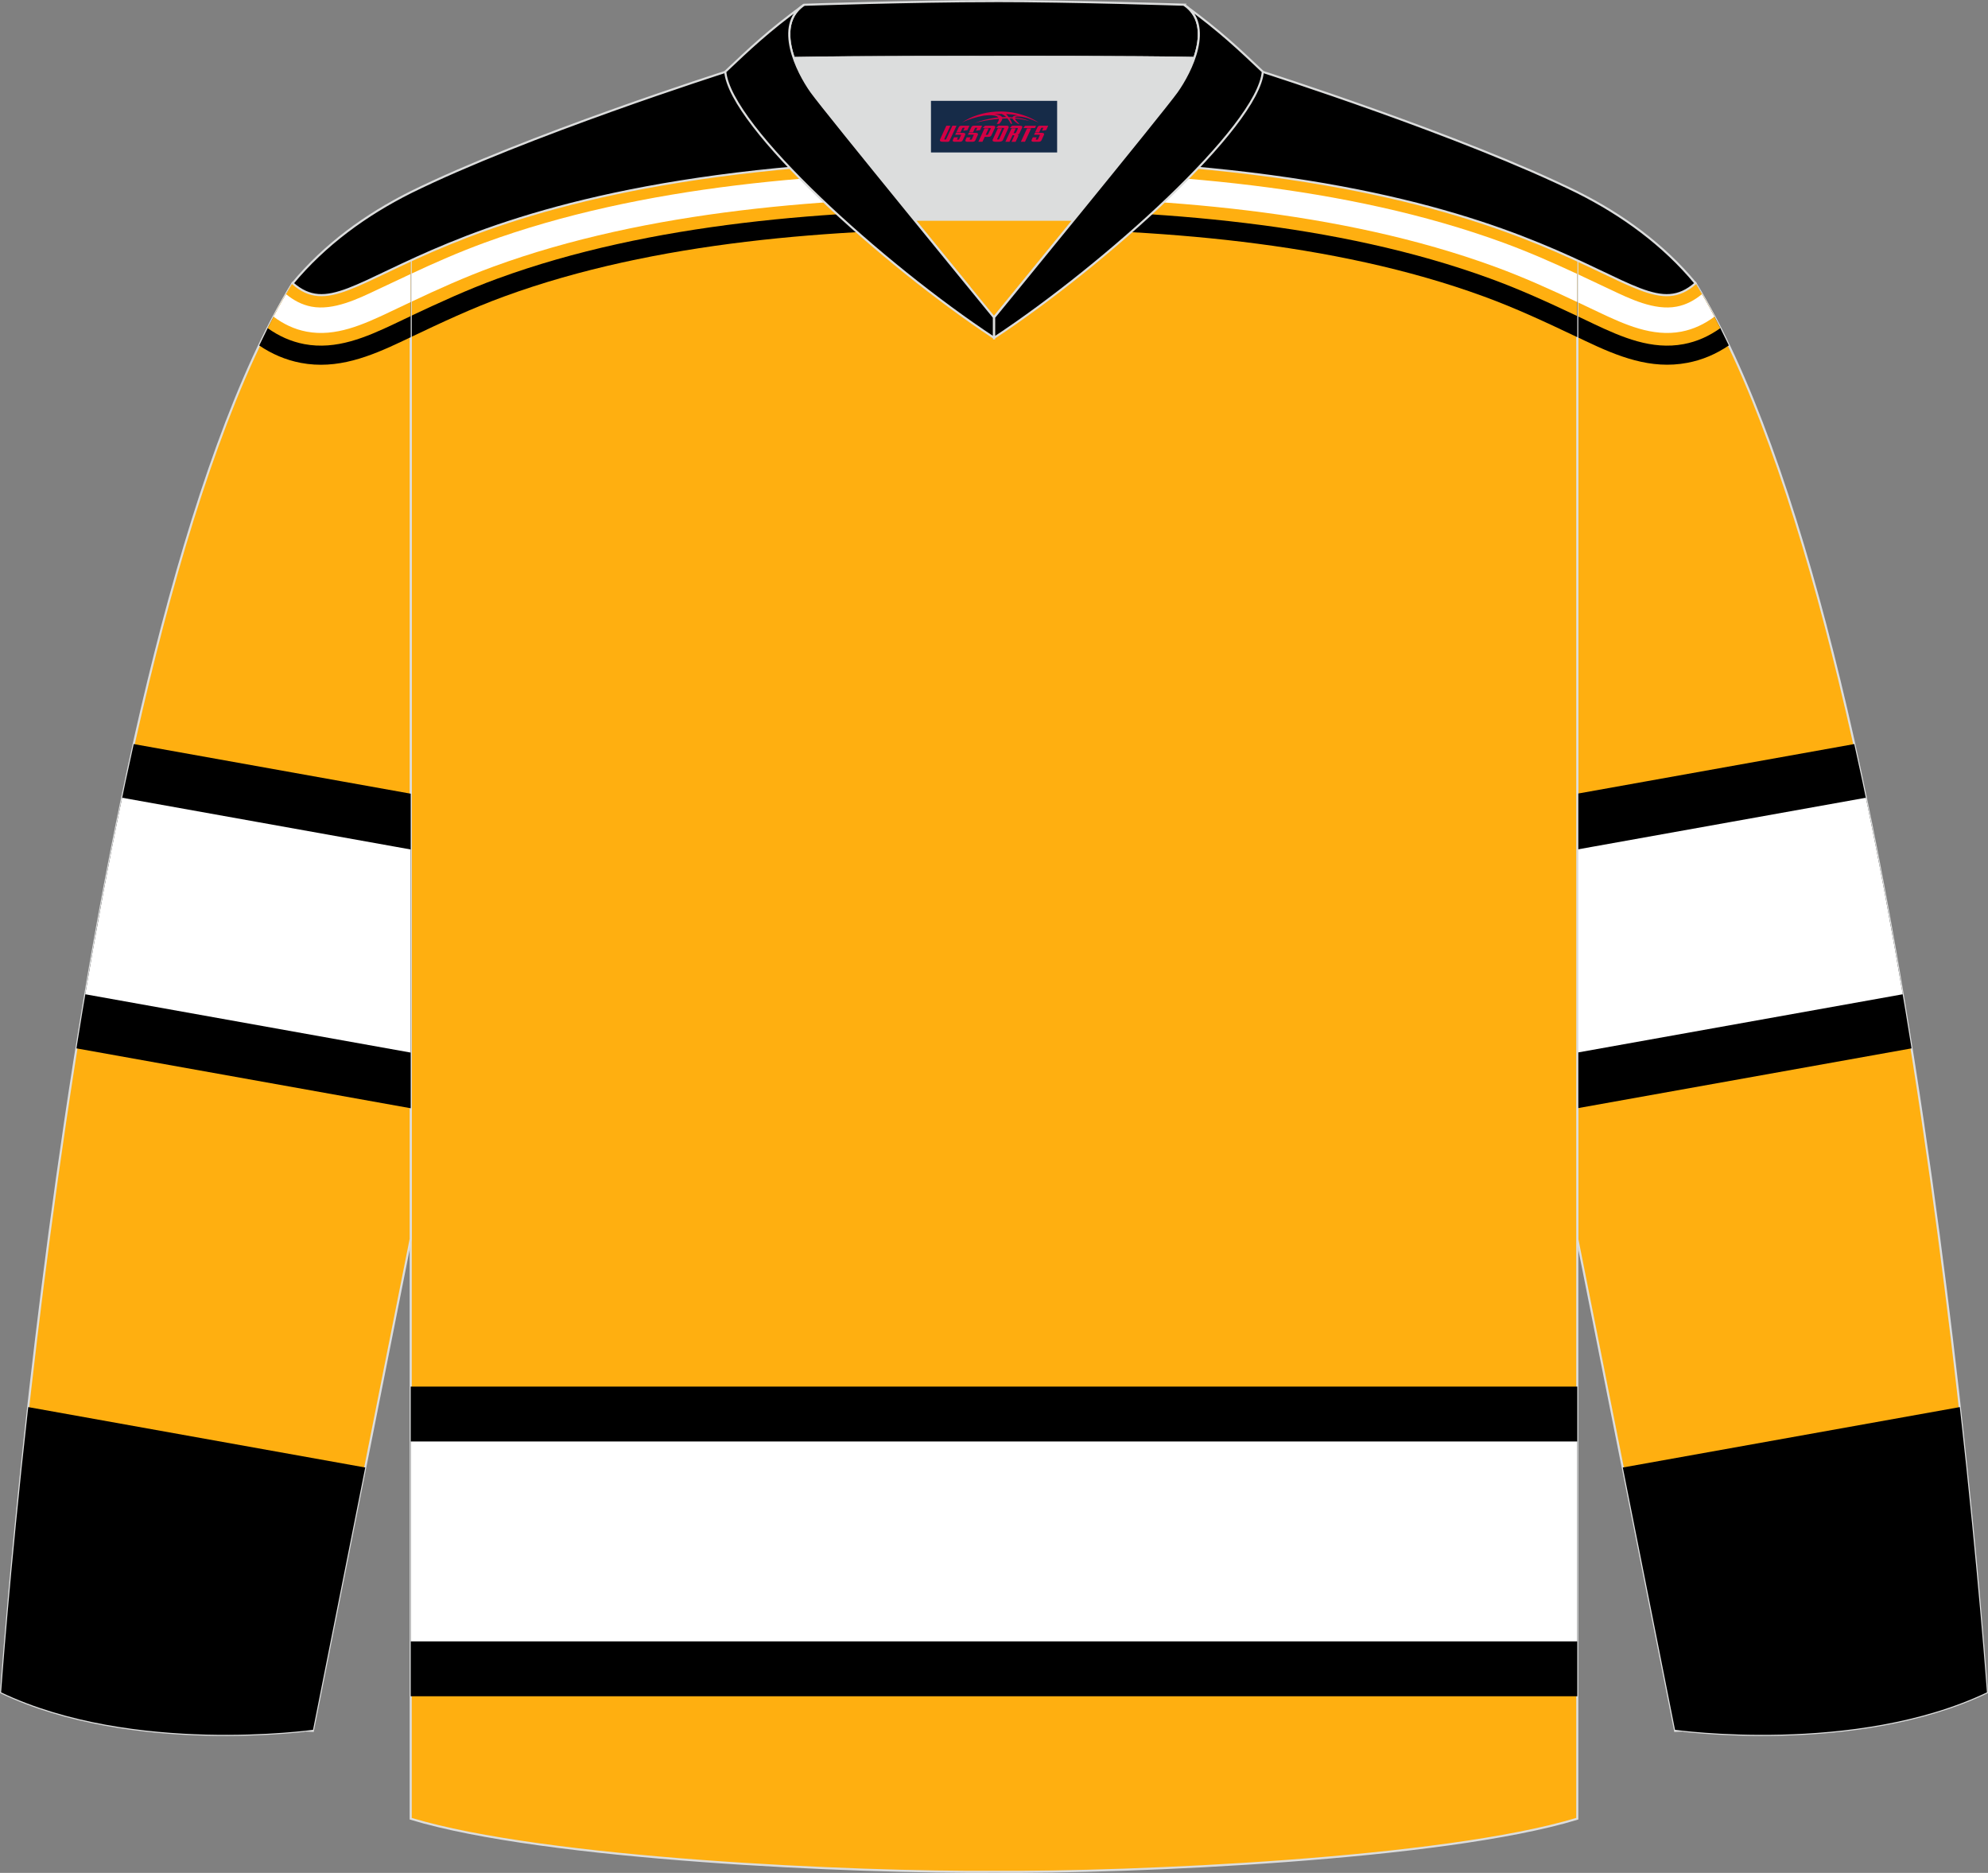 <?xml version="1.0" encoding="utf-8"?>
<!-- Generator: Adobe Illustrator 24.0.1, SVG Export Plug-In . SVG Version: 6.00 Build 0)  -->
<svg xmlns="http://www.w3.org/2000/svg" xmlns:xlink="http://www.w3.org/1999/xlink" version="1.1" id="图层_1" x="0px" y="0px" width="378.18px" height="356.23px" viewBox="0 0 378.18 356.23" enable-background="new 0 0 378.18 356.23" xml:space="preserve">
<rect x="0" y="0" width="378.18" height="356.23" fill="#808080" stroke="none"/>
<g>
	
		<path fill-rule="evenodd" clip-rule="evenodd" fill="#FFAF10" stroke="#DCDDDD" stroke-width="0.4" stroke-miterlimit="22.926" d="   M377.97,321.9c0,0-14.06-200.43-55.45-268.05l-0.03,0.02h-0.01c-5.46,4.75-10.24,1.25-22.43-4.37v186.14l18.58,93.37   C318.63,329.01,352.89,333.84,377.97,321.9z"/>
	<g>
		<g>
			<path fill-rule="evenodd" clip-rule="evenodd" d="M352.74,141.52l-52.69,9.44v59.83l63.59-11.39     C360.57,180.18,356.96,160.43,352.74,141.52z"/>
			<path fill-rule="evenodd" clip-rule="evenodd" fill="#FFFFFF" d="M354.95,151.73l-54.89,9.84v38.63l61.9-11.09     C359.85,176.64,357.52,164.06,354.95,151.73z"/>
		</g>
		<path fill-rule="evenodd" clip-rule="evenodd" d="M372.82,267.63l-64.11,11.49l9.93,49.89c0,0,34.25,4.82,59.34-7.12    C377.97,321.9,376.41,299.71,372.82,267.63z"/>
		<g>
			<path fill-rule="evenodd" clip-rule="evenodd" d="M328.88,65.7c-2.38,1.62-5.02,2.77-7.91,3.31c-6.95,1.32-13.18-1.22-19.32-4.13     l-1.59-0.76V49.5c12.2,5.62,16.97,9.12,22.43,4.37h0.01l0.03-0.02C324.72,57.43,326.83,61.41,328.88,65.7z"/>
			<path fill-rule="evenodd" clip-rule="evenodd" fill="#FFAF10" d="M327.26,62.41c-2.08,1.49-4.39,2.56-6.97,3.04     c-6.07,1.15-11.74-1.3-17.1-3.84l-3.14-1.49V49.5c12.2,5.62,16.97,9.12,22.43,4.37h0.01l0.03-0.02     C324.15,56.5,325.72,59.37,327.26,62.41z"/>
			<path fill-rule="evenodd" clip-rule="evenodd" fill="#FFFFFF" d="M326.14,60.23c-1.87,1.4-3.96,2.4-6.3,2.85     c-5.49,1.04-10.77-1.36-15.61-3.65l-4.18-1.98V49.5c12.2,5.62,16.97,9.12,22.43,4.37h0.01l0.03-0.02     C323.76,55.86,324.96,57.99,326.14,60.23z"/>
			<path fill-rule="evenodd" clip-rule="evenodd" fill="#FFAF10" d="M323.76,55.95c-1.42,1.17-2.99,2.03-4.82,2.37     c-4.21,0.8-8.93-1.51-12.64-3.27c-2.11-1-4.18-1.98-6.25-2.94V49.5c12.2,5.62,16.97,9.12,22.43,4.37h0.01l0.03-0.02     C322.94,54.53,323.35,55.25,323.76,55.95z"/>
		</g>
	</g>
	
		<path fill-rule="evenodd" clip-rule="evenodd" fill="#FFAF10" stroke="#DCDDDD" stroke-width="0.4" stroke-miterlimit="22.926" d="   M78.13,49.5v296.42c25.5,7.76,84.99,10.3,110.96,10.1c25.97,0.2,85.46-2.34,110.96-10.1V49.5c-16.55-7.62-46.77-19.15-110.96-19.32   C124.89,30.35,94.68,41.88,78.13,49.5L78.13,49.5z"/>
	<g>
		<g>
			<rect x="78.13" y="263.73" fill-rule="evenodd" clip-rule="evenodd" width="221.92" height="58.9"/>
			<rect x="78.13" y="274.17" fill-rule="evenodd" clip-rule="evenodd" fill="#FFFFFF" width="221.92" height="38.02"/>
		</g>
		<g>
			<path fill-rule="evenodd" clip-rule="evenodd" d="M300.05,64.13c-5.9-2.8-11.57-5.47-17.78-7.74     c-28.74-10.52-62.89-12.92-93.18-12.92s-64.44,2.4-93.18,12.92c-6.21,2.27-11.88,4.94-17.78,7.74V49.5     c16.55-7.62,46.77-19.15,110.96-19.32c64.2,0.17,94.42,11.7,110.96,19.32V64.13L300.05,64.13z"/>
			<path fill-rule="evenodd" clip-rule="evenodd" fill="#FFAF10" d="M300.05,60.12c-5.45-2.58-10.76-5.02-16.54-7.13     c-29.17-10.67-63.67-13.14-94.43-13.14s-65.26,2.47-94.43,13.14c-5.77,2.11-11.08,4.56-16.54,7.13V49.5     c16.55-7.62,46.77-19.15,110.96-19.32c64.2,0.17,94.42,11.7,110.96,19.32v10.62H300.05z"/>
			<path fill-rule="evenodd" clip-rule="evenodd" fill="#FFFFFF" d="M300.05,57.45c-5.16-2.43-10.23-4.73-15.7-6.73     c-29.45-10.78-64.2-13.29-95.26-13.29s-65.8,2.51-95.26,13.29c-5.48,2.01-10.55,4.3-15.7,6.73V49.5     c16.55-7.62,46.77-19.15,110.96-19.32c64.2,0.17,94.42,11.7,110.96,19.32L300.05,57.45L300.05,57.45z"/>
			<path fill-rule="evenodd" clip-rule="evenodd" fill="#FFAF10" d="M300.05,52.11c-4.59-2.13-9.16-4.15-14.04-5.94     c-30.02-10.99-65.25-13.58-96.92-13.58s-66.89,2.59-96.92,13.58c-4.89,1.79-9.45,3.8-14.04,5.94V49.5     c16.55-7.62,46.77-19.15,110.96-19.32c64.2,0.17,94.42,11.7,110.96,19.32V52.11z"/>
		</g>
	</g>
	
		<path fill-rule="evenodd" clip-rule="evenodd" fill="#FFAF10" stroke="#DCDDDD" stroke-width="0.4" stroke-miterlimit="22.926" d="   M0.21,321.9c0,0,14.06-200.43,55.45-268.05l0.03,0.02h0.01c5.46,4.75,10.24,1.25,22.43-4.37v186.14l-18.58,93.37   C59.55,329.01,25.29,333.84,0.21,321.9z"/>
	<g>
		<g>
			<path fill-rule="evenodd" clip-rule="evenodd" d="M25.44,141.52l52.69,9.44v59.83L14.54,199.4     C17.61,180.18,21.22,160.43,25.44,141.52z"/>
			<path fill-rule="evenodd" clip-rule="evenodd" fill="#FFFFFF" d="M23.23,151.73l54.89,9.84v38.63l-61.9-11.09     C18.33,176.64,20.66,164.06,23.23,151.73z"/>
		</g>
		<path fill-rule="evenodd" clip-rule="evenodd" d="M5.37,267.63l64.11,11.49l-9.93,49.89c0,0-34.25,4.82-59.34-7.12    C0.21,321.9,1.77,299.71,5.37,267.63z"/>
		<g>
			<path fill-rule="evenodd" clip-rule="evenodd" d="M78.13,64.13l-1.59,0.76c-6.14,2.91-12.37,5.45-19.32,4.13     c-2.89-0.55-5.53-1.7-7.91-3.31c2.04-4.28,4.16-8.26,6.35-11.85l0.03,0.02h0.01c5.46,4.75,10.24,1.25,22.43-4.37V64.13z"/>
			<path fill-rule="evenodd" clip-rule="evenodd" fill="#FFAF10" d="M78.13,60.12l-3.14,1.49c-5.36,2.54-11.03,4.99-17.1,3.84     c-2.57-0.49-4.89-1.55-6.97-3.04c1.54-3.04,3.11-5.91,4.73-8.56l0.03,0.02h0.01c5.46,4.75,10.24,1.25,22.43-4.37v10.62H78.13z"/>
			<path fill-rule="evenodd" clip-rule="evenodd" fill="#FFFFFF" d="M78.13,57.45l-4.18,1.98c-4.84,2.29-10.12,4.69-15.61,3.65     c-2.35-0.44-4.43-1.45-6.3-2.85c1.18-2.24,2.39-4.37,3.62-6.38l0.03,0.02h0.01c5.46,4.75,10.24,1.25,22.43-4.37     C78.13,49.5,78.13,57.45,78.13,57.45z"/>
			<path fill-rule="evenodd" clip-rule="evenodd" fill="#FFAF10" d="M78.13,52.11c-2.07,0.96-4.14,1.94-6.25,2.94     c-3.71,1.76-8.43,4.07-12.64,3.27c-1.83-0.35-3.41-1.21-4.82-2.37c0.41-0.71,0.82-1.43,1.24-2.11l0.03,0.02h0.01     c5.46,4.75,10.24,1.25,22.43-4.37V52.11z"/>
		</g>
	</g>
	<path fill-rule="evenodd" clip-rule="evenodd" stroke="#DCDDDD" stroke-width="0.4" stroke-miterlimit="22.926" d="M189.92,19.97   h-0.65h-0.35h-0.65l-0.68-0.01l0,0l-0.7-0.02l-0.72-0.02l-0.74-0.03l-0.76-0.04l-0.78-0.04l0,0l-0.8-0.05l0,0l-0.81-0.05l0,0   l-0.83-0.06l-0.85-0.06l-0.86-0.07l0,0l-0.87-0.07l-0.89-0.08l-0.9-0.08l0,0l-0.91-0.09l-0.92-0.09l-0.93-0.1l-0.93-0.1l-0.94-0.1   l-0.95-0.11l-0.95-0.11l-0.96-0.11l0,0l-0.96-0.12l-0.96-0.12l0,0l-0.96-0.12l0,0L165.75,18l0,0l-0.96-0.12l0,0l-0.96-0.12l0,0   l-0.96-0.13l-0.96-0.13l0,0l-0.95-0.13l-0.95-0.13l0,0l-0.94-0.13l-0.94-0.13l0,0l-0.93-0.13l0,0l-0.92-0.13l-0.91-0.13l0,0   l-0.9-0.13l-0.89-0.13l0,0l-0.88-0.13l-0.86-0.13l-0.85-0.13l-0.84-0.13l-0.82-0.13l-0.8-0.13l0,0l-0.78-0.13l-0.77-0.13   l-0.75-0.12l-0.73-0.12l-0.71-0.12l-0.68-0.12l-0.66-0.11l0,0l-0.64-0.11l-0.61-0.11l-0.59-0.1l-0.56-0.1l-0.53-0.1l-0.5-0.09   L139.54,14l-0.44-0.09l-0.41-0.08l-0.38-0.08l-0.35-0.07c0,0-38.03,12.13-59.82,22.88c-8.53,4.27-16.34,9.94-22.47,17.32   c12.9,11.29,21.79-23.36,133.43-23.66c111.64,0.3,120.54,34.95,133.44,23.66c-6.13-7.38-13.94-13.05-22.47-17.32   c-21.79-10.75-59.82-22.88-59.82-22.88l-0.35,0.07l-0.38,0.08l-0.41,0.08L238.67,14l-0.47,0.09l-0.5,0.09l-0.53,0.1l-0.56,0.1   l-0.59,0.1l-0.61,0.11l-0.64,0.11l0,0l-0.66,0.11l-0.68,0.12l-0.71,0.12l-0.73,0.12l-0.75,0.12l-0.77,0.13l-0.79,0.13l0,0   l-0.8,0.13l-0.82,0.13l-0.84,0.13l-0.85,0.13l-0.86,0.13l-0.88,0.13l0,0l-0.89,0.13l-0.9,0.13l0,0l-0.91,0.13l-0.92,0.13l0,0   l-0.93,0.13l0,0l-0.94,0.13l-0.94,0.13l0,0l-0.95,0.13l-0.95,0.13l0,0l-0.96,0.13l-0.96,0.13l0,0l-0.96,0.12l0,0L212.43,18l0,0   l-0.96,0.12l0,0l-0.96,0.12l0,0l-0.96,0.12l-0.96,0.12l0,0l-0.96,0.11l-0.95,0.11l-0.95,0.11l-0.94,0.1l-0.93,0.1l-0.93,0.1   l-0.92,0.09l-0.91,0.09l0,0l-0.9,0.08l-0.89,0.08l-0.87,0.07l0,0l-0.86,0.07l-0.85,0.06l-0.83,0.06l0,0l-0.81,0.05l0,0l-0.8,0.05   l0,0l-0.78,0.04l-0.76,0.04l-0.74,0.03l-0.72,0.02l-0.7,0.02l0,0L189.92,19.97z"/>
	<g>
		<path fill-rule="evenodd" clip-rule="evenodd" stroke="#DCDDDD" stroke-width="0.4" stroke-miterlimit="22.926" d="M152.94,0.91    c0,0,20.53-0.69,36-0.7V0.2c15.47,0,36.23,0.7,36.33,0.7l-0.01,0.01c3.42,2.32,3.23,6.39,1.94,10.11    c-11.89-0.24-34.91-0.19-37.93-0.19v0.01c0,0-25.53-0.07-38.27,0.19C149.72,7.31,149.52,3.23,152.94,0.91z"/>
		
			<path fill-rule="evenodd" clip-rule="evenodd" fill="#DCDDDD" stroke="#DCDDDD" stroke-width="0.4" stroke-miterlimit="22.926" d="    M151,11.04c12.74-0.25,38.27-0.19,38.27-0.19v-0.01c3.02-0.01,26.01-0.05,37.91,0.19c-0.88,2.53-2.26,4.91-3.36,6.44    c-1.42,1.99-10.87,13.65-19.56,24.31h-30.35l0,0c-8.69-10.66-18.14-22.32-19.56-24.31C153.26,15.94,151.88,13.57,151,11.04z"/>
		
			<path fill-rule="evenodd" clip-rule="evenodd" fill="#FFAF10" stroke="#DCDDDD" stroke-width="0.4" stroke-miterlimit="22.926" d="    M173.92,41.79h30.35c-7.9,9.7-15.17,18.58-15.17,18.58S181.82,51.49,173.92,41.79z"/>
		<path fill-rule="evenodd" clip-rule="evenodd" stroke="#DCDDDD" stroke-width="0.4" stroke-miterlimit="5.759" d="M152.94,0.91    c-6.96,5.09-10.4,8.42-14.97,12.73c0.91,10.42,30.04,36.72,51.11,50.61v-3.89c0,0-32.02-39.09-34.73-42.89    C151.64,13.67,147.2,4.81,152.94,0.91z"/>
		
		<path fill-rule="evenodd" clip-rule="evenodd" stroke="#DCDDDD" stroke-width="0.4" stroke-miterlimit="5.759" d="M225.26,0.91    c6.96,5.09,10.4,8.42,14.97,12.73c-0.91,10.42-30.04,36.72-51.11,50.61v-3.89c0,0,32.02-39.09,34.73-42.89    C226.56,13.67,231,4.81,225.26,0.91z"/>
	</g>
</g>
<g id="tag_logo">
	<rect y="19.18" fill="#162B48" width="24" height="9.818" x="177.1"/>
	<g>
		<path fill="#D30044" d="M193.06,22.37l0.005-0.011c0.131-0.311,1.085-0.262,2.351,0.071c0.715,0.24,1.44,0.54,2.193,0.9    c-0.218-0.147-0.447-0.289-0.682-0.42l0.011,0.005l-0.011-0.005c-1.478-0.845-3.218-1.418-5.1-1.62    c-1.282-0.115-1.658-0.082-2.411-0.055c-2.449,0.142-4.68,0.905-6.458,2.095c1.26-0.638,2.722-1.075,4.195-1.336    c1.467-0.18,2.476-0.033,2.771,0.344c-1.691,0.175-3.469,0.633-4.555,1.075c1.156-0.338,2.967-0.665,4.647-0.813    c0.016,0.251-0.115,0.567-0.415,0.96h0.475c0.376-0.382,0.584-0.725,0.595-1.004c0.333-0.022,0.66-0.033,0.971-0.033    C191.89,22.81,192.1,23.16,192.3,23.55h0.262c-0.125-0.344-0.295-0.687-0.518-1.036c0.207,0,0.393,0.005,0.567,0.011    c0.104,0.267,0.496,0.66,1.058,1.025h0.245c-0.442-0.365-0.753-0.753-0.835-1.004c1.047,0.065,1.696,0.224,2.885,0.513    C194.88,22.63,194.14,22.46,193.06,22.37z M190.62,22.28c-0.164-0.295-0.655-0.485-1.402-0.551    c0.464-0.033,0.922-0.055,1.364-0.055c0.311,0.147,0.589,0.344,0.84,0.589C191.16,22.26,190.89,22.27,190.62,22.28z M192.6,22.33c-0.224-0.016-0.458-0.027-0.715-0.044c-0.147-0.202-0.311-0.398-0.502-0.6c0.082,0,0.164,0.005,0.24,0.011    c0.72,0.033,1.429,0.125,2.138,0.273C193.09,21.93,192.71,22.09,192.6,22.33z"/>
		<path fill="#D30044" d="M180.02,23.91L178.85,26.46C178.67,26.83,178.94,26.97,179.42,26.97l0.873,0.005    c0.115,0,0.251-0.049,0.327-0.175l1.342-2.891H181.18L179.96,26.54H179.79c-0.147,0-0.185-0.033-0.147-0.125l1.156-2.504H180.02L180.02,23.91z M181.88,25.26h1.271c0.36,0,0.584,0.125,0.442,0.425L183.12,26.72C183.02,26.94,182.75,26.97,182.52,26.97H181.6c-0.267,0-0.442-0.136-0.349-0.333l0.235-0.513h0.742L182.05,26.5C182.03,26.55,182.07,26.56,182.13,26.56h0.18    c0.082,0,0.125-0.016,0.147-0.071l0.376-0.813c0.011-0.022,0.011-0.044-0.055-0.044H181.71L181.88,25.26L181.88,25.26z M182.7,25.19h-0.78l0.475-1.025c0.098-0.218,0.338-0.256,0.578-0.256H184.42L184.03,24.75L183.25,24.87l0.262-0.562H183.22c-0.082,0-0.12,0.016-0.147,0.071L182.7,25.19L182.7,25.19z M184.29,25.26L184.12,25.63h1.069c0.06,0,0.06,0.016,0.049,0.044    L184.86,26.49C184.84,26.54,184.8,26.56,184.72,26.56H184.54c-0.055,0-0.104-0.011-0.082-0.06l0.175-0.376H183.89L183.66,26.64C183.56,26.83,183.74,26.97,184.01,26.97h0.916c0.24,0,0.502-0.033,0.605-0.251l0.475-1.031c0.142-0.3-0.082-0.425-0.442-0.425H184.29L184.29,25.26z M185.1,25.19l0.371-0.818c0.022-0.055,0.06-0.071,0.147-0.071h0.295L185.65,24.86l0.791-0.115l0.387-0.845H185.38c-0.24,0-0.48,0.038-0.578,0.256L184.33,25.19L185.1,25.19L185.1,25.19z M187.5,25.65h0.278c0.087,0,0.153-0.022,0.202-0.115    l0.496-1.075c0.033-0.076-0.011-0.12-0.125-0.12H186.95l0.431-0.431h1.522c0.355,0,0.485,0.153,0.393,0.355l-0.676,1.445    c-0.06,0.125-0.175,0.333-0.644,0.327l-0.649-0.005L186.89,26.97H186.11l1.178-2.558h0.785L187.5,25.65L187.5,25.65z     M190.09,26.46c-0.022,0.049-0.06,0.076-0.142,0.076h-0.191c-0.082,0-0.109-0.027-0.082-0.076l0.944-2.051h-0.785l-0.987,2.138    c-0.125,0.273,0.115,0.415,0.453,0.415h0.72c0.327,0,0.649-0.071,0.769-0.322l1.085-2.384c0.093-0.202-0.06-0.355-0.415-0.355    h-1.533l-0.431,0.431h1.38c0.115,0,0.164,0.033,0.131,0.104L190.09,26.46L190.09,26.46z M192.81,25.33h0.278    c0.087,0,0.158-0.022,0.202-0.115l0.344-0.753c0.033-0.076-0.011-0.12-0.125-0.12h-1.402l0.425-0.431h1.527    c0.355,0,0.485,0.153,0.393,0.355l-0.529,1.124c-0.044,0.093-0.147,0.18-0.393,0.18c0.224,0.011,0.256,0.158,0.175,0.327    l-0.496,1.075h-0.785l0.54-1.167c0.022-0.055-0.005-0.087-0.104-0.087h-0.235L192.04,26.97h-0.785l1.178-2.558h0.785L192.81,25.33L192.81,25.33z M195.38,24.42L194.2,26.97h0.785l1.184-2.558H195.38L195.38,24.42z M196.89,24.35l0.202-0.431h-2.1l-0.295,0.431    H196.89L196.89,24.35z M196.87,25.26h1.271c0.36,0,0.584,0.125,0.442,0.425l-0.475,1.031c-0.104,0.218-0.371,0.251-0.605,0.251    h-0.916c-0.267,0-0.442-0.136-0.349-0.333l0.235-0.513h0.742L197.04,26.5c-0.022,0.049,0.022,0.06,0.082,0.06h0.18    c0.082,0,0.125-0.016,0.147-0.071l0.376-0.813c0.011-0.022,0.011-0.044-0.049-0.044h-1.069L196.87,25.26L196.87,25.26z     M197.68,25.19H196.9l0.475-1.025c0.098-0.218,0.338-0.256,0.578-0.256h1.451l-0.387,0.845l-0.791,0.115l0.262-0.562h-0.295    c-0.082,0-0.12,0.016-0.147,0.071L197.68,25.19z"/>
	</g>
</g>
</svg>
